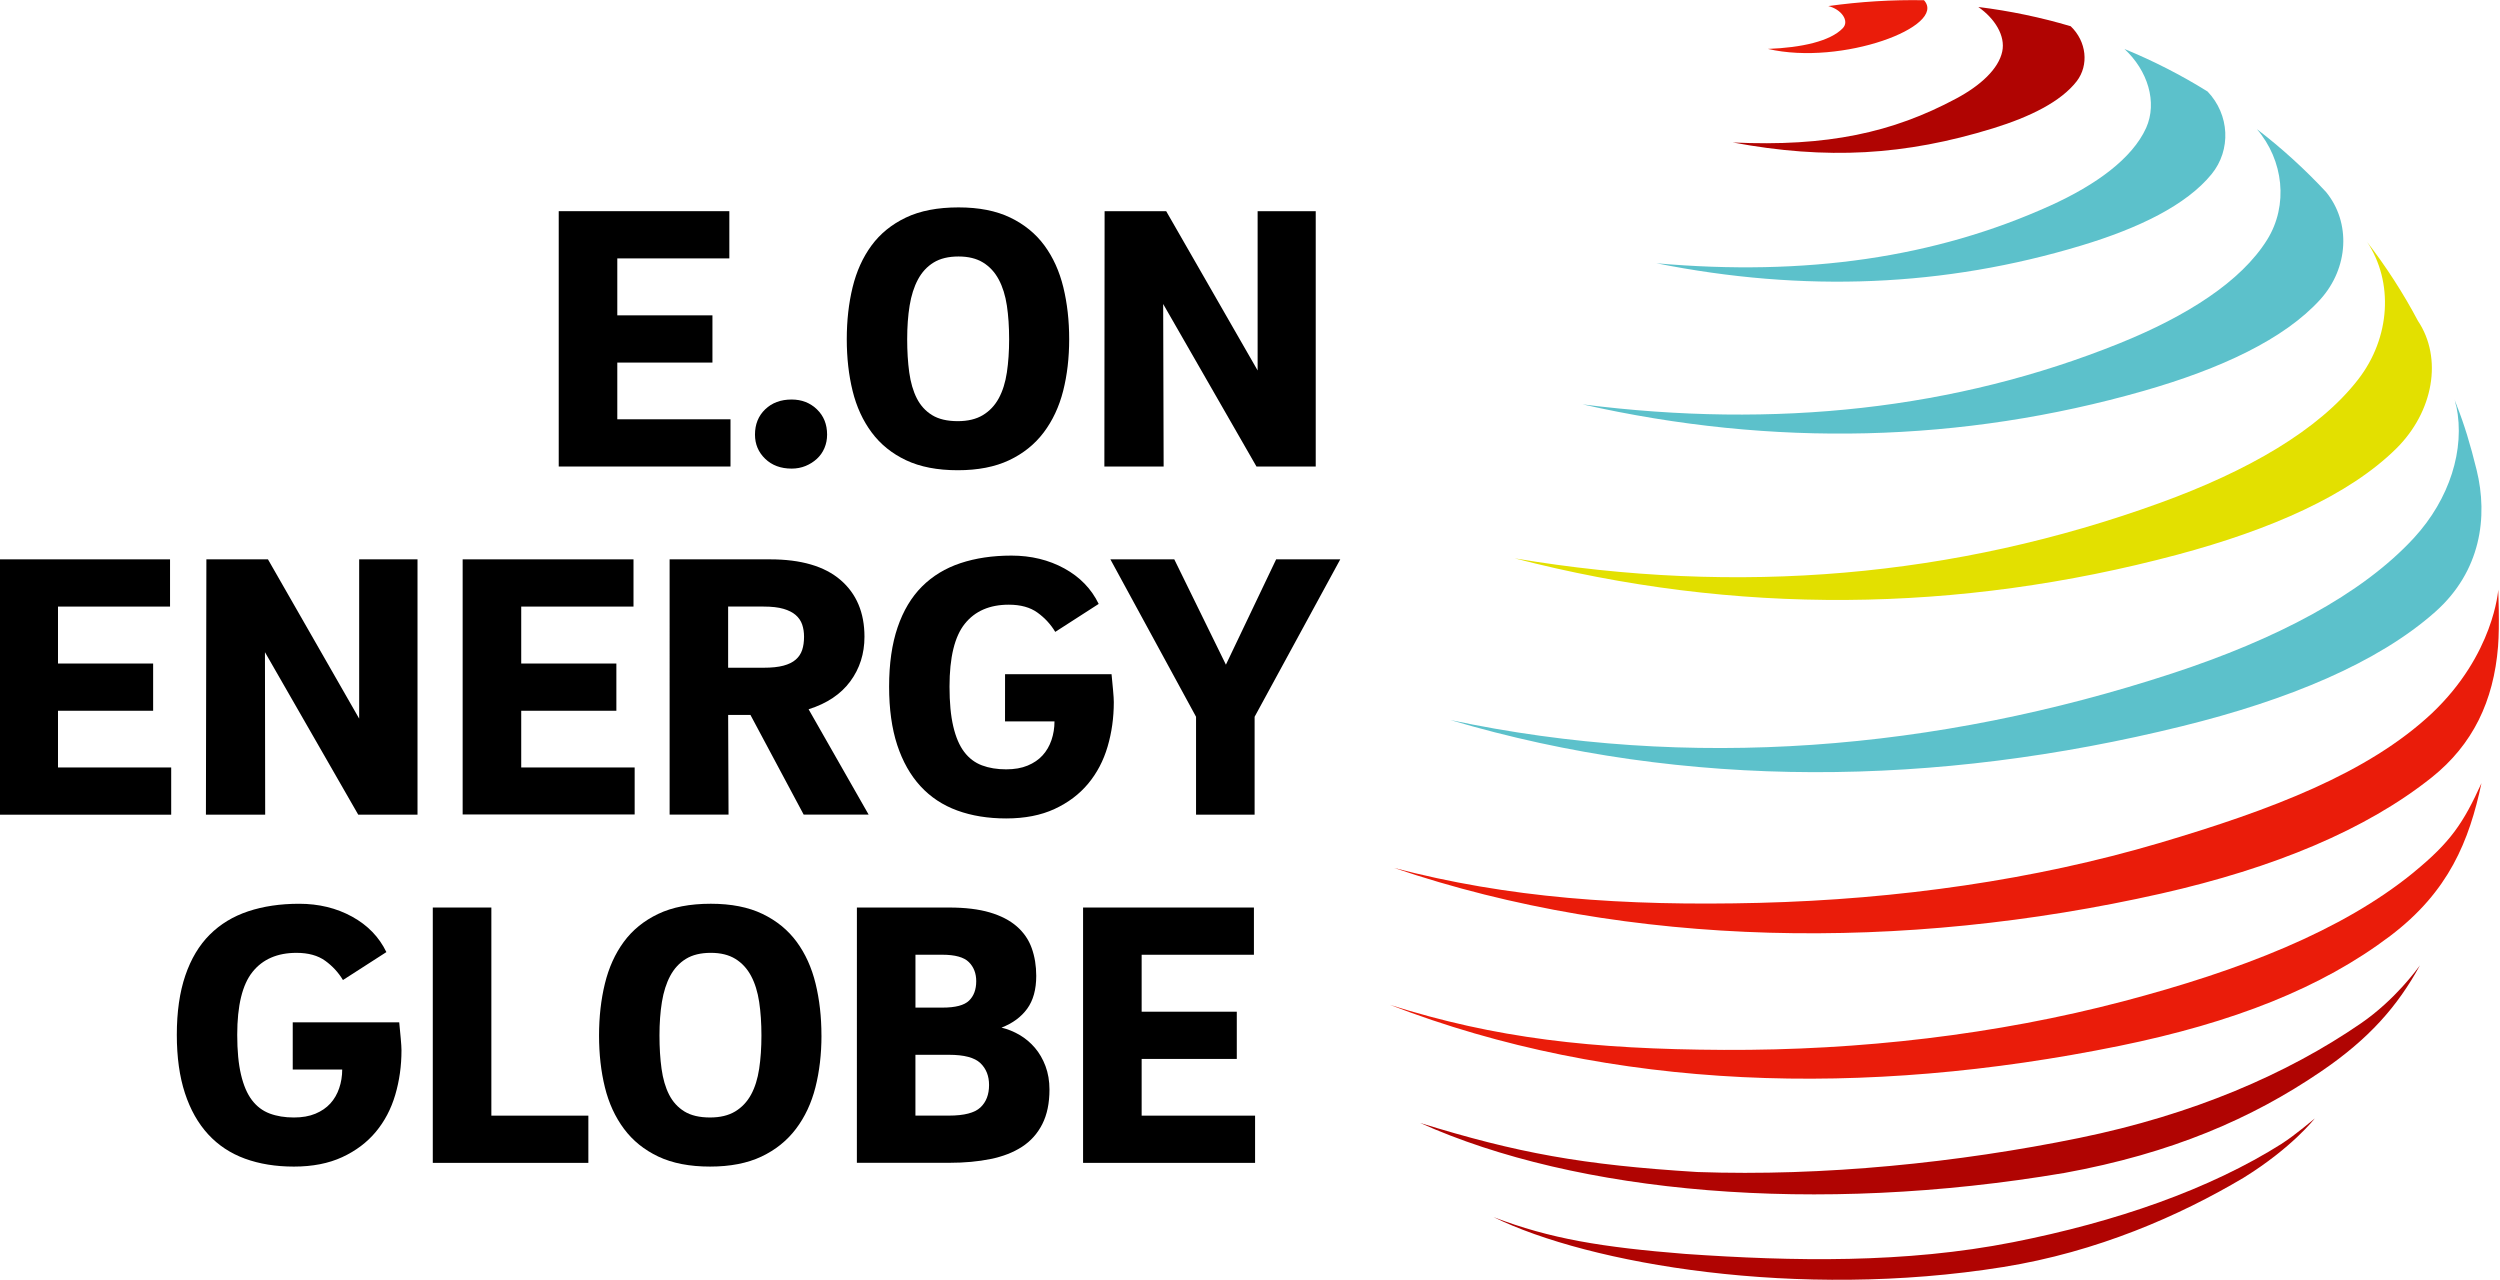<svg width="500" height="256" clip-rule="evenodd" fill-rule="evenodd" image-rendering="optimizeQuality" shape-rendering="geometricPrecision" text-rendering="geometricPrecision" version="1.1" viewBox="0 0 5e3 2560" xmlns="http://www.w3.org/2000/svg">
<defs>
<style type="text/css"><![CDATA[
    .fil0 {fill:black;fill-rule:nonzero}
    .fil3 {fill:#5CC1CB;fill-rule:nonzero}
    .fil2 {fill:#B00402;fill-rule:nonzero}
    .fil4 {fill:#E3E000;fill-rule:nonzero}
    .fil1 {fill:#EA1C0A;fill-rule:nonzero}
   ]]></style>
</defs>
<g transform="matrix(.463 0 0 .463 -4070 -1175)" fill-rule="nonzero">
<g>
<polygon class="fil0" points="11868 4104 11457 4104 11457 4349 11946 4349 11946 4553 11204 4553 11204 3450 11941 3450 11941 3654 11457 3654 11457 3900 11868 3900"/>
<path class="fil0" d="m12210 4562c-46.74 0-84.84-14.11-114.2-42.4-29.35-28.26-44.03-63.08-44.03-104.4 0-44.55 14.68-80.96 44.03-109.2s67.45-42.41 114.2-42.41c43.5 0 79.94 14.12 109.3 42.41 29.35 28.29 43.99 64.7 43.99 109.2 0 20.68-3.81 40.01-11.43 57.93-7.59 17.96-18.49 33.44-32.56 46.5-14.18 13.05-30.52 23.38-48.97 30.97-18.52 7.58-38.63 11.43-60.36 11.43z"/>
<path class="fil0" d="m13409 4003c0 80.5-8.71 155-26.07 223.4-17.46 68.54-45.47 128.3-84.03 179.5-38.67 51.15-88.37 91.12-149.3 119.9-60.93 28.78-134.9 43.21-221.9 43.21-88.06 0-162.6-14.43-223.4-43.21-60.93-28.79-110.4-68.76-148.4-119.9-38.07-51.12-65.55-110.9-82.41-179.5-16.86-68.47-25.23-143-25.23-223.4 0-80.47 8.37-155.2 25.23-224.3 16.86-69.04 44.06-129.2 81.56-180.3s87-91.33 148.4-120.7c61.42-29.39 137.3-44.03 227.6-44.03 88.08 0 162.6 14.64 223.5 44.03 60.89 29.39 110.1 69.6 147.6 120.7 37.54 51.12 64.67 111.2 81.57 180.3 16.82 69.07 25.29 143.8 25.29 224.3zm-699.8 0c0 52.21 2.93 100 8.92 143.6 6 43.49 16.87 80.75 32.64 111.8 15.77 31 37.78 55.17 66.07 72.56 28.26 17.43 65.27 26.11 110.9 26.11 43.49 0 79.65-8.68 108.5-26.11 28.79-17.39 51.65-41.56 68.51-72.56 16.87-31.01 28.58-68.27 35.11-111.8 6.49-43.5 9.77-91.34 9.77-143.6 0-53.27-3.28-101.7-9.77-145.2-6.53-43.5-18.24-81-35.11-112.6-16.86-31.5-39.4-55.99-67.66-73.38-28.29-17.39-63.64-26.1-106-26.1-43.54 0-79.38 8.71-107.7 26.1s-50.87 41.88-67.7 73.38c-16.86 31.57-28.82 69.07-35.91 112.6-7.06 43.5-10.55 91.9-10.55 145.2z"/>
<polygon class="fil0" points="14223 4138 14223 3450 14474 3450 14474 4553 14218 4553 13815 3851 13817 4553 13561 4553 13562 3450 13828 3450"/>
<polygon class="fil0" points="9041 5158 9525 5158 9525 4954 8788 4954 8788 6057 9530 6057 9530 5853 9041 5853 9041 5608 9452 5608 9452 5404 9041 5404"/>
<polygon class="fil0" points="10342 5642 10342 4954 10594 4954 10594 6057 10338 6057 9935 5355 9936 6057 9680 6057 9682 4954 9948 4954"/>
<polygon class="fil0" points="11453 5608 11042 5608 11042 5853 11532 5853 11532 6056 10789 6056 10789 4954 11527 4954 11527 5158 11042 5158 11042 5404 11453 5404"/>
<path class="fil0" d="m11683 4954h433.9c133.8 0 235.1 29.66 304.2 88.93 69.03 59.27 103.6 141.1 103.6 245.5 0 72.89-20.39 137.1-61.17 192.5-40.78 55.43-100.9 95.68-180.2 120.7l259.4 455.1h-280.6l-230-430.7h-96.24l1.63 430.7h-254.5zm580.7 334.4c0-19.58-2.76-37.21-8.15-52.98-5.47-15.74-14.68-29.35-27.77-40.78-13.01-11.43-30.76-20.43-53.02-26.92-22.26-6.56-50.8-9.77-85.58-9.77h-153.4v264.2h153.4c34.78 0 63.32-2.97 85.58-8.96 22.26-5.97 40.01-14.68 53.02-26.11 13.09-11.39 22.3-25.29 27.77-41.59 5.39-16.33 8.15-35.35 8.15-57.12z"/>
<path class="fil0" d="m13132 5450h460c2.15 21.77 4.31 44.63 6.49 68.55 2.19 23.88 3.25 41.35 3.25 52.14 0 67.49-8.96 131.6-26.92 192.5-17.92 60.93-45.96 114.2-83.99 159.9-38.07 45.68-86.43 82.13-145.2 109.3-58.7 27.19-128.3 40.78-208.8 40.78-78.28 0-148.7-11.4-211.3-34.26-62.51-22.79-115.5-57.89-159-105.2-43.49-47.34-76.94-106.6-100.4-177.8-23.32-71.23-35.03-155.2-35.03-252.1 0-98.92 12.24-184.3 36.69-256.1 24.48-71.79 59.58-130.5 105.2-176.2 45.68-45.64 101.1-79.33 166.4-101.1 65.26-21.73 138.7-32.63 220.2-32.63 84.81 0 160.9 18.52 228.4 55.45 67.45 37.01 116.9 88.13 148.4 153.3l-187.6 120.8c-19.58-32.64-45.16-60.4-76.7-83.22-31.53-22.83-72.88-34.26-124-34.26-82.66 0-146 27.48-190 82.41-44.03 54.93-66.04 145.4-66.04 271.6 0 68.51 5.39 125.9 16.3 172.1 10.83 46.25 26.63 82.94 47.3 110.1 20.64 27.16 46.18 46.46 76.66 57.89 30.45 11.43 65.27 17.15 104.4 17.15 35.91 0 66.89-5.44 92.99-16.34 26.11-10.86 47.56-25.5 64.42-44.06 16.86-18.45 29.63-40.46 38.35-66 8.71-25.62 13.05-52.5 13.05-80.75h-213.7z"/>
<polygon class="fil0" points="13957 6057 13957 5634 13587 4954 13863 4954 14086 5409 14303 4954 14580 4954 14210 5634 14210 6057"/>
<path class="fil0" d="m10055 6954h460c2.15 21.77 4.34 44.63 6.49 68.51 2.19 23.92 3.28 41.35 3.28 52.18 0 67.48-8.99 131.6-26.95 192.5-17.92 60.92-45.93 114.2-84 159.9-38.06 45.65-86.43 82.12-145.1 109.2-58.74 27.17-128.3 40.78-208.8 40.78-78.31 0-148.7-11.39-211.3-34.25-62.51-22.86-115.5-57.89-159-105.2s-76.94-106.5-100.3-177.8c-23.35-71.23-35.07-155.2-35.07-252 0-98.96 12.25-184.4 36.73-256.1 24.45-71.82 59.55-130.5 105.2-176.2 45.65-45.65 101.1-79.34 166.3-101.1 65.26-21.77 138.7-32.64 220.2-32.64 84.8 0 160.9 18.49 228.4 55.46 67.45 37.01 116.9 88.05 148.4 153.3l-187.6 120.7c-19.58-32.63-45.12-60.36-76.66-83.22-31.58-22.79-72.89-34.22-124-34.22-82.62 0-146 27.48-190 82.41-44.03 54.93-66.04 145.4-66.04 271.6 0 68.51 5.39 125.9 16.33 172.1 10.83 46.25 26.6 82.94 47.27 110.1 20.64 27.16 46.18 46.46 76.69 57.89 30.41 11.43 65.23 17.11 104.4 17.11 35.88 0 66.85-5.4 92.96-16.3 26.1-10.86 47.55-25.54 64.45-44.06 16.83-18.45 29.6-40.46 38.31-66.01 8.72-25.61 13.09-52.49 13.09-80.78h-213.7z"/>
<polygon class="fil0" points="10660 6458 10913 6458 10913 7357 11332 7357 11332 7561 10660 7561"/>
<path class="fil0" d="m12339 7011c0 80.54-8.75 155-26.11 223.5-17.42 68.51-45.43 128.3-84.03 179.4-38.63 51.15-88.33 91.08-149.2 119.9-60.96 28.82-134.9 43.21-221.9 43.21-88.08 0-162.6-14.39-223.5-43.21-60.92-28.83-110.4-68.76-148.4-119.9-38.1-51.12-65.55-110.9-82.41-179.4-16.87-68.47-25.26-142.9-25.26-223.5 0-80.47 8.39-155.2 25.26-224.3 16.86-69.04 44.02-129.2 81.56-180.3 37.5-51.12 86.96-91.34 148.4-120.7 61.46-29.39 137.3-44.03 227.6-44.03 88.05 0 162.5 14.64 223.4 44.03 60.89 29.38 110.1 69.6 147.6 120.7 37.54 51.12 64.67 111.2 81.53 180.3 16.9 69.07 25.33 143.8 25.33 224.3zm-699.8 0c0 52.21 2.97 100 8.96 143.5 5.97 43.5 16.87 80.79 32.64 111.8 15.77 30.97 37.78 55.14 66.07 72.57 28.26 17.39 65.23 26.07 110.9 26.07 43.5 0 79.63-8.68 108.5-26.07 28.79-17.43 51.62-41.6 68.51-72.57 16.87-31.01 28.54-68.3 35.1-111.8 6.5-43.49 9.78-91.33 9.78-143.5 0-53.27-3.28-101.7-9.78-145.2-6.56-43.5-18.23-81-35.1-112.6-16.89-31.5-39.4-55.99-67.66-73.38-28.33-17.39-63.64-26.1-106-26.1-43.54 0-79.41 8.71-107.7 26.1-28.3 17.39-50.87 41.88-67.74 73.38-16.82 31.57-28.78 69.07-35.87 112.6-7.06 43.5-10.59 91.9-10.59 145.2z"/>
<path class="fil0" d="m12492 6458h398c69.57 0 128.3 7.09 176.1 21.2 47.84 14.15 86.68 34.25 116.6 60.36 29.92 26.1 51.4 57.36 64.45 93.8 13.06 36.44 19.55 76.41 19.55 119.9 0 58.7-13.02 106-39.12 141.9-26.11 35.88-63.12 63.08-110.9 81.56 27.13 6.53 53.27 17.15 78.32 31.82 24.98 14.68 46.99 33.2 66 55.49 19.02 22.3 34.29 48.65 45.69 79.06 11.39 30.48 17.14 64.21 17.14 101.1 0 58.74-10.33 108.5-30.97 149.3-20.67 40.78-49.78 73.38-87.31 97.82-37.5 24.49-82.94 42.16-136.2 53.03-53.3 10.9-112.6 16.33-177.8 16.33h-399.7zm370.3 432.3c55.43 0 93.49-10.02 114.2-30.17 20.64-20.11 30.98-48.12 30.98-84.03 0-33.65-10.59-61.14-31.82-82.34-21.21-21.2-59.52-31.85-114.9-31.85h-115.8v228.4zm27.73 466.5c65.2 0 110.4-11.71 135.4-35.06 25.01-23.39 37.5-55.74 37.5-97.09 0-39.12-12.49-70.66-37.5-94.61-25.05-23.88-70.2-35.88-135.4-35.88h-145.2v262.6z"/>
<polygon class="fil0" points="14133 7112 13722 7112 13722 7357 14212 7357 14212 7561 13469 7561 13469 6458 14207 6458 14207 6662 13722 6662 13722 6908 14133 6908"/>
</g>
<path class="fil1" d="m16688 2564c55.53 13.41 93.1 63.93 62.65 95.64-53.48 55.99-177.6 84.03-323.5 89.43 319.3 74.37 776.5-97.68 674.3-210.3-136.5-2.54-275.2 5.99-413.4 25.25z" fill="#ea1c0a"/>
<path class="fil2" d="m17336 2568c72.22 50.34 117.7 124.9 103.6 191.8-15.63 75.21-93.49 147.4-199.2 203.8-274.1 146.8-556.2 208.7-964.8 189.6 406.7 75.6 743.7 56.3 1124-61.03 160.5-49.6 293.1-115.2 361.5-203.4 53.63-69.92 42.8-171.7-25.89-237.6-129.3-38.45-262.8-66.29-398.8-83.18z" fill="#b00402"/>
<path class="fil3" d="m17967 2749c101.2 93.38 143.5 230.6 94.12 341.2-59.44 131.5-215 245.7-414.6 336-496 224.4-1056 305.9-1701 248.8 637 127.2 1245 102 1836-76.76 248.3-74.86 453.3-174.6 562.2-308.1 85.58-105.1 77.96-257.2-17.25-357-113.8-70.98-234.4-132.6-360-184.1z" fill="#5cc1cb"/>
<path class="fil3" d="m18539 3095c116.2 135.1 137.3 329.4 44.94 478.2-112.6 180.9-347.2 330.4-639.4 448.2-705.2 284.2-1483 369.6-2318 263.1 824.2 186.4 1639 166.1 2424-58.25 332-95.07 607.1-222.9 763.1-395.2 122.1-135.4 132.8-331.8 24.55-463.9-91.51-98.36-191.7-189.7-299.4-272.1z" fill="#5cc1cb"/>
<path class="fil4" d="m19015 3582c115.9 174 101.4 414.5-37.71 594.4-170.5 220.5-479.3 396.7-855.2 533.3-886.3 321.6-1821 402.8-2789 239.9 954.7 247.5 1916 236.9 2862-15.56 404.5-108.2 742.5-256.7 946.8-459 160.4-159.1 201.2-390.1 93.07-551.5-63.22-119.6-137.2-233.8-220.1-341.5z" fill="#e3e000"/>
<path class="fil3" d="m19401 4292c38.84 186.8-29.1 401.8-182.6 568.9-227.3 246.9-598.8 439.4-1043 585.2-1022 335.1-2087 421.7-3120 201.9 1021 303.4 2101 288.4 3160 26.95 459-113.2 846.5-273.6 1095-494.5 196.7-175 228.2-409.8 178.2-612.8-27.51-112-53.51-196.7-85.76-278.4-14.39-36.47-10.72-36.23-2.61 2.9z" fill="#5cc1cb"/>
<path class="fil1" d="m19582 5085s-17.53 279.2-286.9 534.3c-276.1 258.4-690.9 416.5-1180 560.9-535.9 158.1-1125 242.5-1726 257.7-589.3 14.68-1086-22.19-1577-151 1022 347.5 2200 362.1 3313 111 489.6-110.7 886.8-276.3 1170-502.2 177.1-141.7 267-329 286.1-565 7.38-91.58.81-245.8.81-245.8z" fill="#ea1c0a"/>
<path class="fil1" d="m19217 6306c-310.8 253.9-750.4 424.3-1256 557.4-545.7 143.4-1134 212.3-1724 209.6-571.4-2.82-986.9-50.13-1443-194.8 961.5 371.9 2050 401.9 3152 177.4 492.1-100.6 872.5-250.3 1169-474.6 254.3-192.3 341.7-411.6 394.6-660.3-78.32 172.4-132.8 254.3-292.9 385.3z" fill="#ea1c0a"/>
<path class="fil2" d="m17774 7453c-524.7 107.5-1108 166.9-1652 147.5-497.5-30.73-776.4-81.99-1197-211.9 675.9 304 1707 398.1 2783 215.9 464.4-84.63 809.8-235.3 1106-436.5 210.8-142.9 333-283.7 429.9-460.2-12.48 16.41-106.8 148.4-254.6 250.2-319.4 219.8-727.1 395-1216 495.1z" fill="#b00402"/>
<path class="fil2" d="m18649 7477c-315.1 199.2-718.1 338.7-1163 426.7-465.3 91.83-948.4 83.04-1416 50.59-356.2-28.47-583.8-65.02-828.2-159.2 413.2 203.4 1315 358 2201 215.9 407-65.09 763.6-222 1039-385.6 210-129.9 307.6-256.3 307.6-256.3s-86.46 73.52-140.8 107.8z" fill="#b00402"/>
</g>
</svg>
